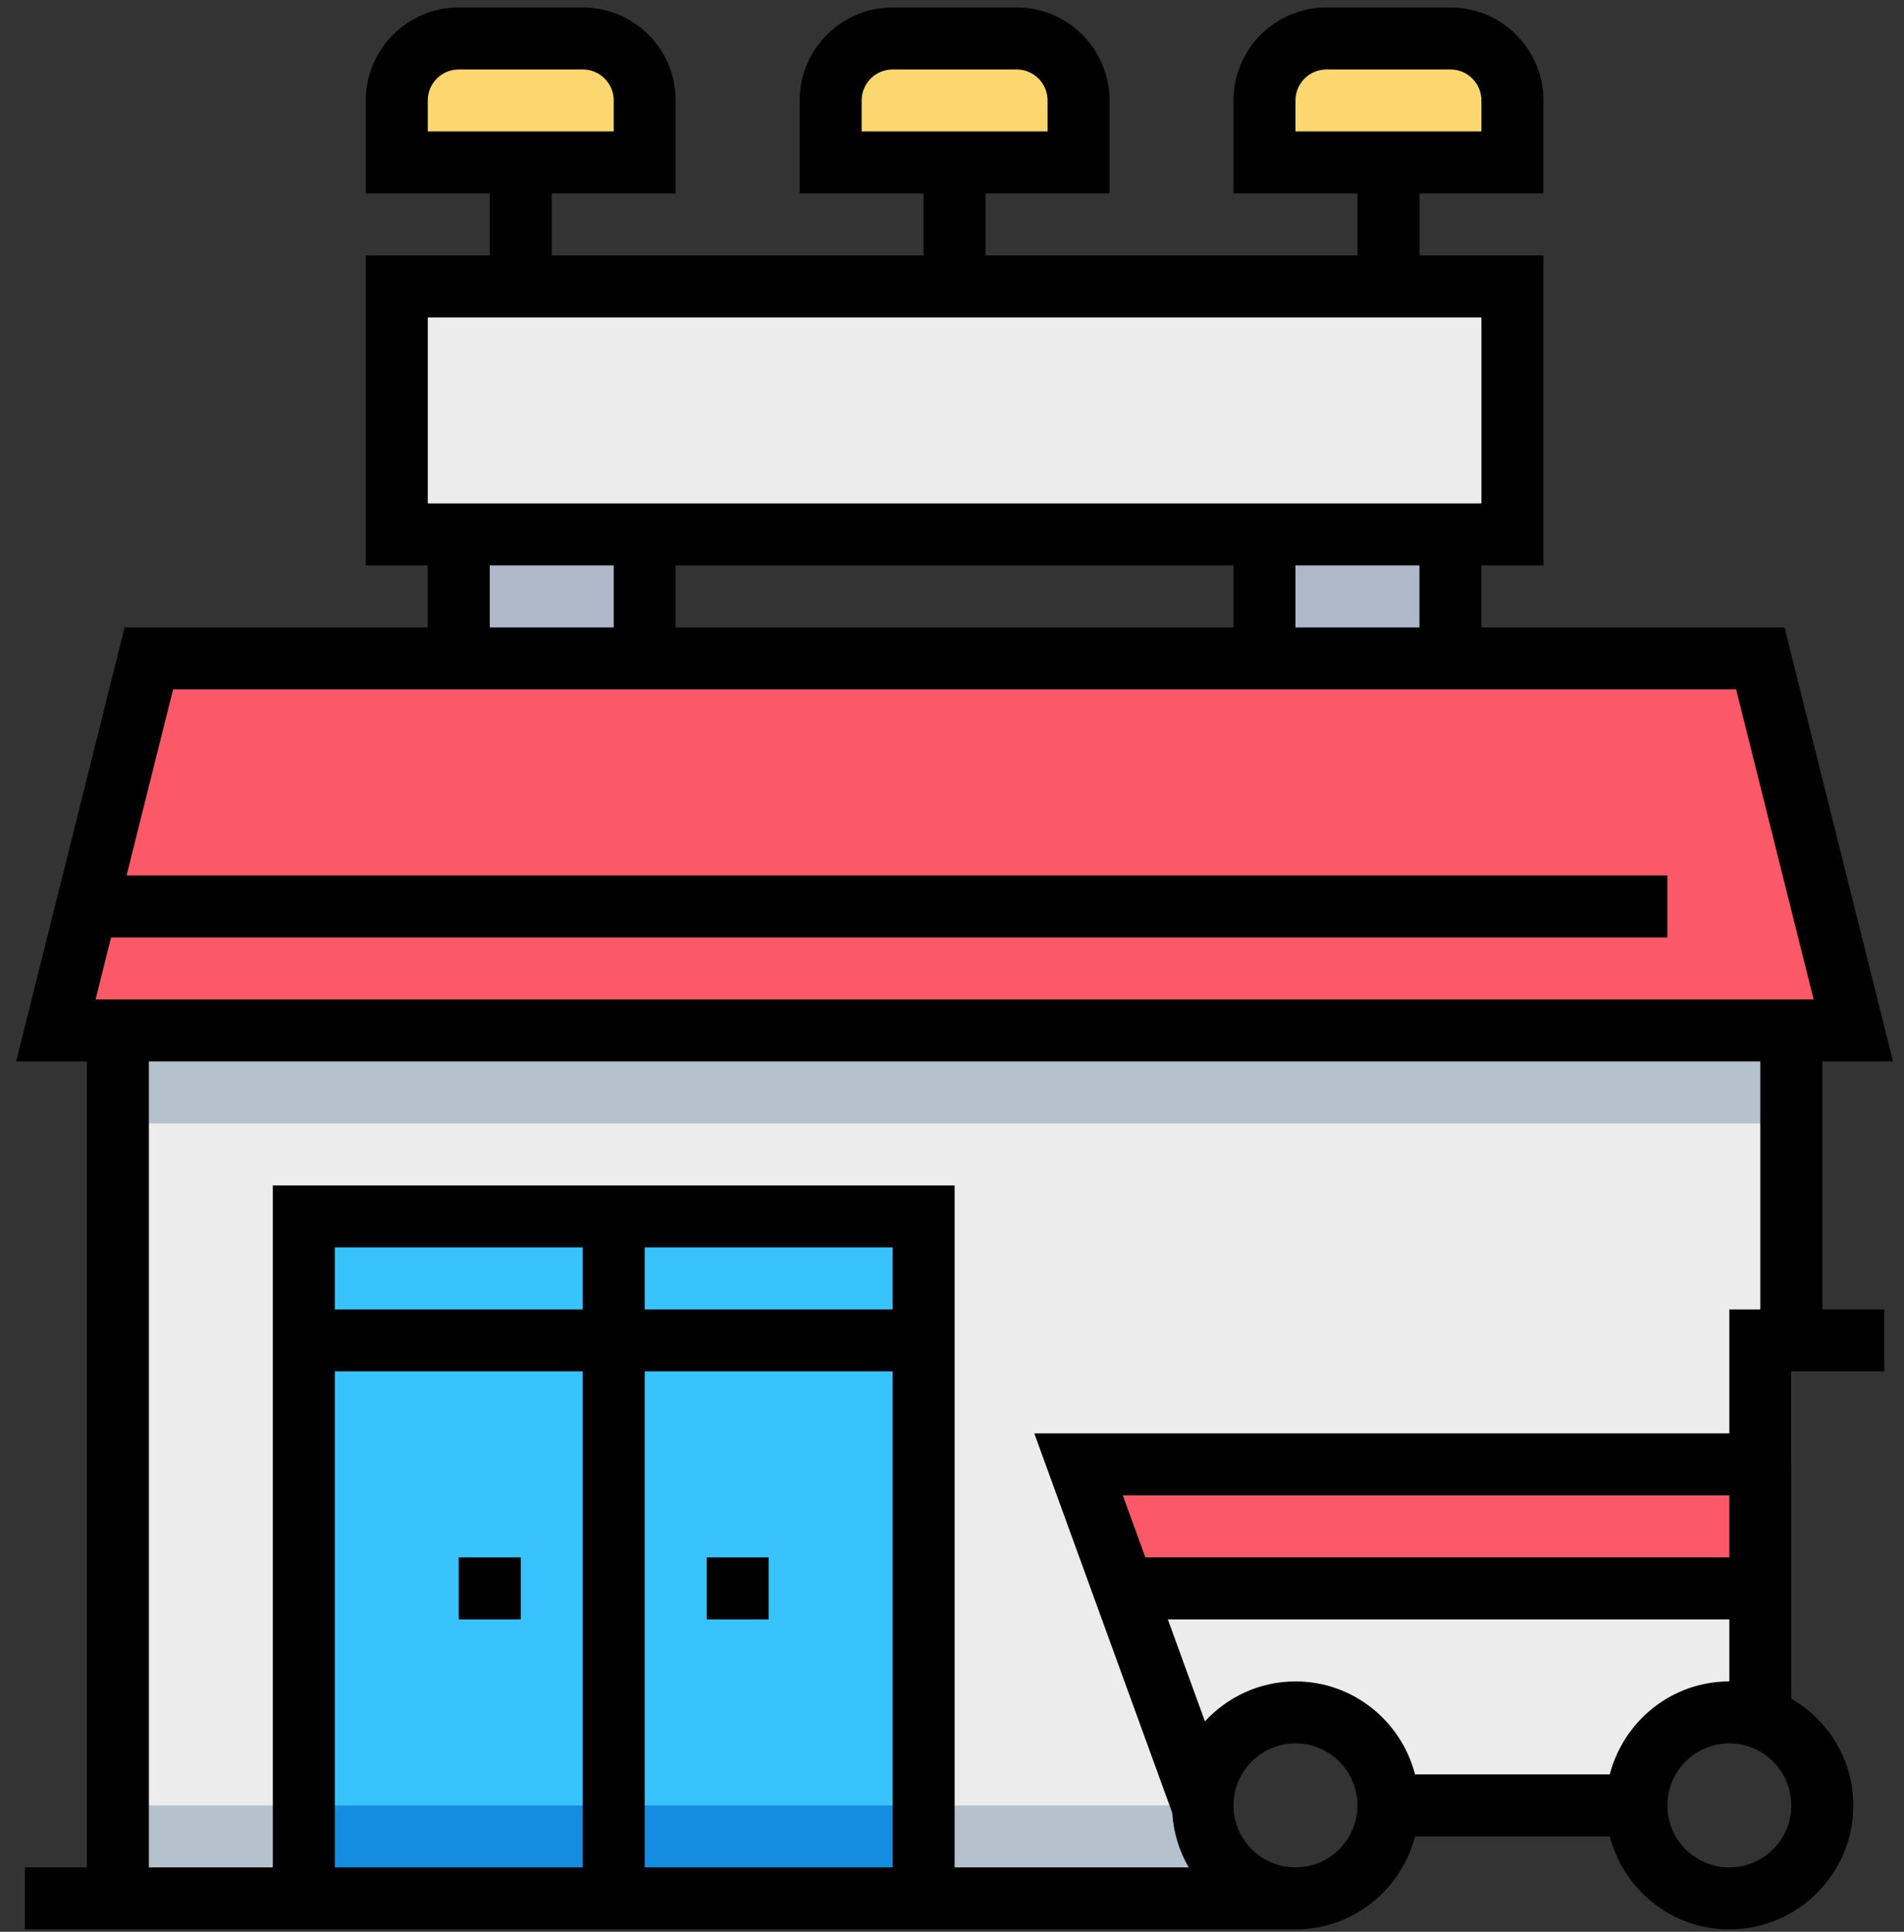 <svg width="70" height="71" viewBox="0 0 70 71" fill="none" xmlns="http://www.w3.org/2000/svg">
<rect x="0" y="0" width="70" height="71" fill="#333333" stroke="none"/>
<path d="M63.579 62.937C63.981 62.937 64.361 63.019 64.718 63.147V53.822H65.858V35.593H4.334V69.773H47.628C45.74 69.773 44.21 68.243 44.21 66.355C44.21 64.467 45.74 62.937 47.628 62.937C49.516 62.937 51.046 64.467 51.046 66.355H60.161C60.161 64.467 61.691 62.937 63.579 62.937Z" fill="#ECECEC"/>
<path d="M65.858 36.732H4.334V41.29H65.858V36.732Z" fill="#B6C1CE"/>
<path d="M44.21 66.355H4.334V69.773H44.21V66.355Z" fill="#B6C1CE"/>
<path d="M64.718 58.38V53.822H39.653L41.311 58.38H64.718Z" fill="#FB5968"/>
<path d="M33.956 44.708H11.17V69.773H33.956V44.708Z" fill="#39C3FC"/>
<path d="M33.956 66.355H11.17V69.773H33.956V66.355Z" fill="#148CE0"/>
<path d="M23.702 19.643H16.866V24.2H23.702V19.643Z" fill="#AFB8C9"/>
<path d="M53.325 19.643H46.489V24.2H53.325V19.643Z" fill="#AFB8C9"/>
<path d="M55.603 10.528H14.588V19.642H55.603V10.528Z" fill="#ECECEC"/>
<path d="M37.374 1.413H32.817C31.558 1.413 30.538 2.433 30.538 3.692V5.97H39.653V3.692C39.653 2.433 38.633 1.413 37.374 1.413Z" fill="#FCD770"/>
<path d="M53.325 1.413H48.767C47.509 1.413 46.489 2.433 46.489 3.692V5.97H55.603V3.692C55.603 2.433 54.584 1.413 53.325 1.413Z" fill="#FCD770"/>
<path d="M21.424 1.413H16.866C15.607 1.413 14.588 2.433 14.588 3.692V5.97H23.702V3.692C23.702 2.433 22.683 1.413 21.424 1.413Z" fill="#FCD770"/>
<path d="M68.136 37.872H2.055L5.473 24.2H64.718L68.136 37.872Z" fill="#FB5968"/>
<path d="M66.997 39.011H69.596L65.608 23.061H54.464V20.782H56.743V9.389H52.185V7.11H56.743V3.692C56.743 1.807 55.209 0.274 53.325 0.274H48.767C46.883 0.274 45.349 1.807 45.349 3.692V7.11H49.907V9.389H36.235V7.11H40.792V3.692C40.792 1.807 39.259 0.274 37.374 0.274H32.817C30.933 0.274 29.399 1.807 29.399 3.692V7.11H33.956V9.389H20.284V7.11H24.842V3.692C24.842 1.807 23.308 0.274 21.424 0.274H16.866C14.982 0.274 13.448 1.807 13.448 3.692V7.11H18.006V9.389H13.448V20.782H15.727V23.061H4.583L0.596 39.011H3.194V68.634H0.916V70.912H10.03H35.096H47.628C49.746 70.912 51.514 69.455 52.024 67.494H59.183C59.693 69.455 61.461 70.912 63.579 70.912C66.092 70.912 68.136 68.868 68.136 66.355C68.136 64.676 67.213 63.222 65.857 62.431V50.404H69.275V48.126H66.997V39.011ZM47.628 3.692C47.628 3.063 48.139 2.553 48.767 2.553H53.325C53.954 2.553 54.464 3.063 54.464 3.692V4.831H47.628V3.692ZM31.678 3.692C31.678 3.063 32.188 2.553 32.817 2.553H37.374C38.003 2.553 38.514 3.063 38.514 3.692V4.831H31.678V3.692ZM15.727 3.692C15.727 3.063 16.237 2.553 16.866 2.553H21.424C22.053 2.553 22.563 3.063 22.563 3.692V4.831H15.727V3.692ZM52.185 23.061H47.628V20.782H52.185V23.061ZM45.349 20.782V23.061H24.842V20.782H45.349ZM15.727 11.667H54.464V18.503H15.727V11.667ZM18.006 20.782H22.563V23.061H18.006V20.782ZM63.828 25.339L66.677 36.732H3.515L4.084 34.454H61.3V32.175H4.654L6.363 25.339H63.828ZM32.817 48.126H23.702V45.847H32.817V48.126ZM21.424 48.126H12.309V45.847H21.424V48.126ZM12.309 50.404H21.424V68.634H12.309V50.404ZM23.702 68.634V50.404H32.817V68.634H23.702ZM10.03 43.568V68.634H5.473V39.011H64.718V48.126H63.579V52.683H38.026L43.098 66.632C43.143 67.36 43.356 68.038 43.704 68.634H35.096V43.568H10.03ZM63.579 57.24H42.108L41.28 54.962H63.579V57.24ZM47.628 68.634C46.371 68.634 45.349 67.612 45.349 66.355C45.349 65.098 46.371 64.076 47.628 64.076C48.885 64.076 49.907 65.098 49.907 66.355C49.907 67.612 48.885 68.634 47.628 68.634ZM63.579 68.634C62.322 68.634 61.3 67.612 61.3 66.355C61.3 65.098 62.322 64.076 63.579 64.076C64.835 64.076 65.857 65.098 65.857 66.355C65.857 67.612 64.835 68.634 63.579 68.634ZM59.183 65.216H52.024C51.514 63.255 49.746 61.798 47.628 61.798C46.31 61.798 45.132 62.368 44.299 63.265L42.936 59.519H63.579V61.798C61.461 61.798 59.693 63.255 59.183 65.216Z" fill="black"/>
<path d="M28.259 57.24H25.981V59.519H28.259V57.24Z" fill="black"/>
<path d="M19.145 57.24H16.866V59.519H19.145V57.24Z" fill="black"/>
</svg>

